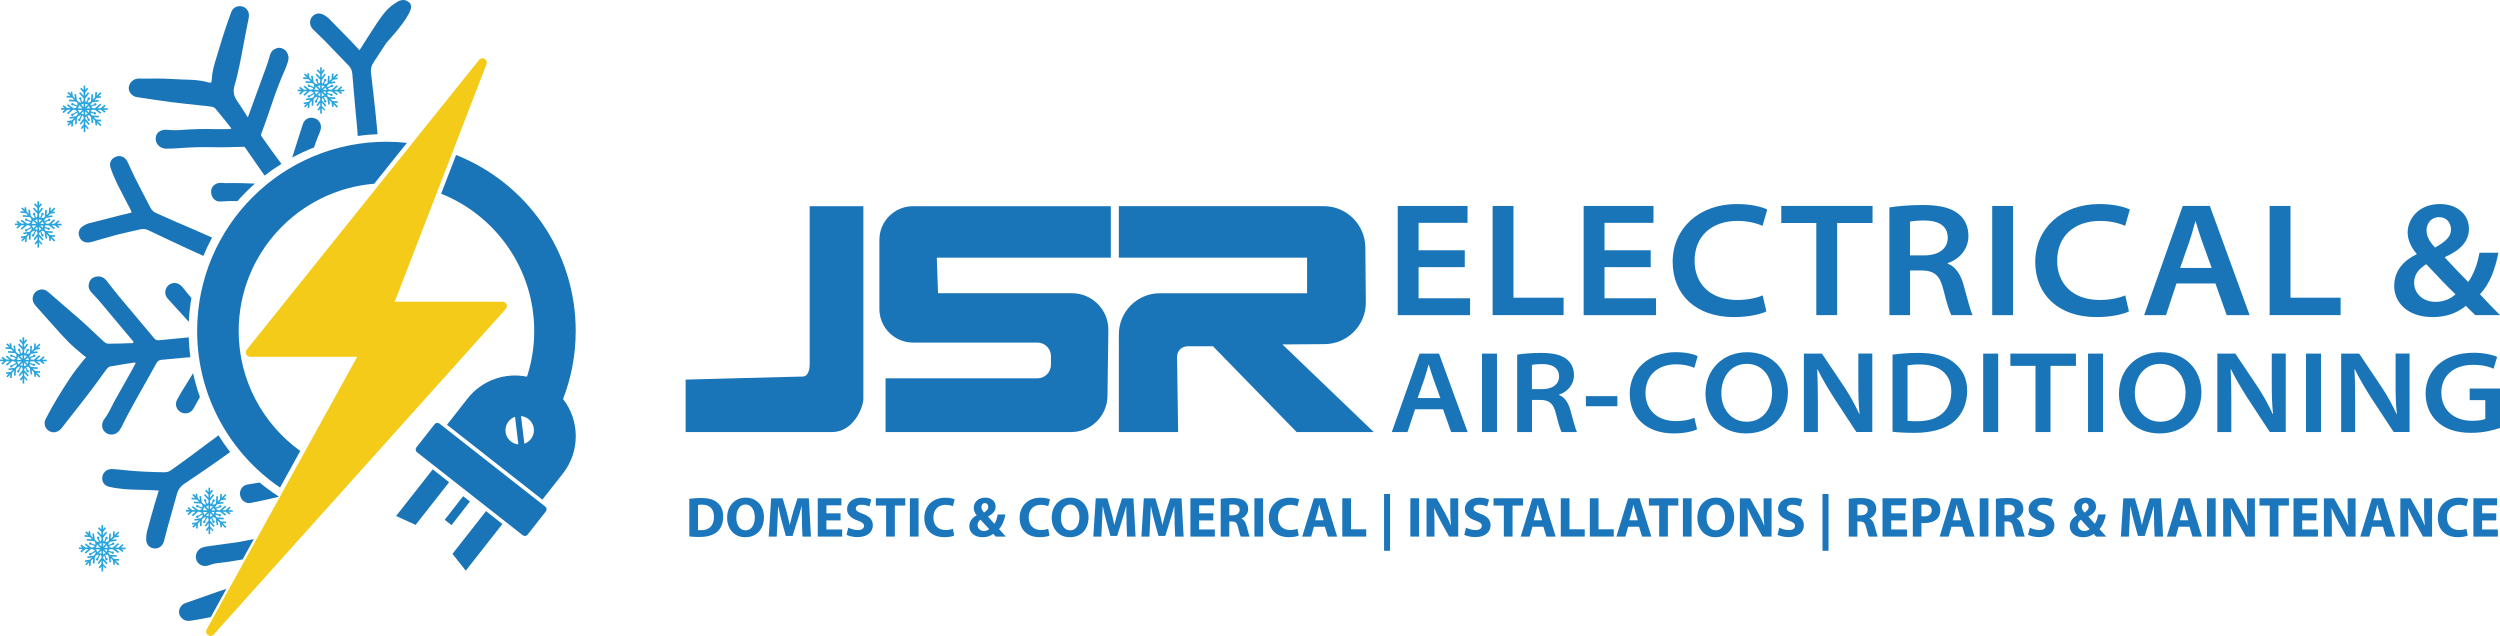 <svg xmlns="http://www.w3.org/2000/svg" id="Layer_2" width="648.89" height="165.06" viewBox="0 0 648.89 165.06"><g id="Overlay"><path d="m72.69,126.54s0,0,0,0l5.24-9.49c-9.67-6.97-15.98-18.33-15.98-31.14,0-20.08,15.51-36.61,35.17-38.22,0,0,0,0,0,0l8.5-10.61h0c-1.75-.19-3.53-.29-5.33-.29-27.13,0-49.12,21.99-49.12,49.12,0,16.88,8.52,31.78,21.5,40.63Z" fill="#1975b8" stroke-width="0"></path><path d="m106.25.67c-1.49-1.32-2.85-.45-4.21.52-1.01.72-1.73,1.52-1.73,1.52-.9,1.01-1.7,2.12-2.45,3.25-1.53,2.28-2.97,4.61-4.55,7.08-.79-.85-1.5-1.64-2.24-2.4-1.89-1.95-3.78-3.89-5.69-5.81-.38-.38-.84-.7-1.31-.96-1.15-.65-2.39-.41-3.12.54-.71.93-.62,2.29.27,3.19,1.04,1.04,2.13,2.03,3.16,3.08,2.06,2.11,4.09,4.24,6.13,6.36.59.62.87,1.32.94,2.18.27,3.39.59,6.79.89,10.19.13,1.5.31,2.98.42,4.49.04.46.06.93.08,1.39,1.7-.24,3.42-.4,5.16-.46-.06-.59-.12-1.18-.17-1.78-.12-1.23-.22-2.47-.36-3.7-.38-3.47-.74-6.93-1.17-10.39-.12-.98.05-1.84.59-2.65,1.14-1.74,2.26-3.48,3.41-5.21,0,0,4.26-4.51,5.87-7.63.58-1.13.79-2.17.07-2.81Zm-58.76,73.99c-.78-.98-1.83-1.43-2.83-1.12-1.78.54-2.35,2.63-1.09,4.02,1.81,2,3.62,3.98,5.44,5.97.09-2.09.32-4.16.67-6.18-.76-.86-1.47-1.78-2.18-2.68Zm1.49,12.89c-.2.02-.39.05-.59.07-1.09.11-2.19.22-3.29.32-1.25.12-2.51.24-3.77.37-.56.05-.94-.07-1.31-.51-3.06-3.66-6.15-7.29-9.2-10.95-1.07-1.28-2.06-2.61-3.09-3.92-.67-.85-1.5-1.31-2.63-1.15-.98.13-1.66.66-1.96,1.59-.31.95-.09,1.81.63,2.56.82.86,1.62,1.75,2.4,2.65,2.3,2.72,4.58,5.46,6.87,8.2.54.64,1.08,1.28,1.62,1.93-.04.12-.07.23-.12.34-2.16.07-4.33.16-6.49.16-.37,0-.81-.28-1.1-.55-1.68-1.54-3.33-3.13-5.02-4.68-1.11-1.03-2.26-2-3.41-2.98-1.96-1.7-3.93-3.39-5.88-5.1-.76-.67-1.57-.99-2.55-.63-.98.35-1.58,1.18-1.62,2.21-.03.74.3,1.34.78,1.88,1.67,1.89,3.34,3.77,5.03,5.64,1.19,1.32,2.37,2.66,3.64,3.92,1.07,1.06,2.25,2.01,3.38,3,.32.28.67.51,1.07.81-.36.39-.67.68-.92,1.02-.95,1.22-1.94,2.42-2.81,3.69-1.29,1.89-2.52,3.81-3.7,5.78-1.07,1.79-2.11,3.62-3.06,5.47-.65,1.23-.2,2.59.94,3.22,1.14.63,2.4.24,3.25-.88,1.54-2.03,3.15-4.02,4.72-6.03,1.02-1.32,2.05-2.63,3.05-3.96,1.29-1.75,2.55-3.52,3.85-5.25.22-.29.57-.6.9-.67,2.09-.38,4.19-.7,6.29-1.03.06,0,.13.04.35.1-.31.59-.59,1.16-.9,1.71-1.57,2.81-3.16,5.6-4.73,8.42-.43.78-.77,1.61-1.2,2.38-.39.71-.82,1.4-1.3,2.04-.79,1.05-.8,2.4.05,3.3.88.92,2.36,1.03,3.37.17.4-.34.74-.81.97-1.28,2.77-5.69,6.08-11.08,9.09-16.63.34-.62.74-.87,1.43-.92,1.07-.09,2.14-.2,3.21-.3,1.05-.1,2.11-.21,3.16-.29.34-.02.68-.05,1.03-.07-.23-1.7-.38-3.42-.43-5.16Zm1.15,9.29c-.95,1.53-1.9,3.06-2.85,4.6-.45.72-.85,1.48-1.27,2.22-.6,1.06-.38,2.29.52,3.05.93.78,2.29.79,3.19-.04.31-.28.54-.66.74-1.03.49-.85.95-1.73,1.43-2.59-.72-2.01-1.31-4.08-1.77-6.21Zm-3.74-38.93c-1.99-.87-3.95-1.79-5.94-2.65-.65-.28-1.07-.74-1.39-1.34-1.31-2.51-2.63-5.01-3.9-7.53-.73-1.45-1.37-2.95-2.07-4.41-.59-1.23-1.83-1.76-2.97-1.32-1.24.47-1.86,1.58-1.42,2.89.48,1.43,1.07,2.82,1.73,4.17,1.16,2.36,2.41,4.68,3.62,7.01.05.1.04.22.09.45-.9.22-1.79.42-2.67.64-2.81.71-5.62,1.41-8.42,2.15-.59.16-1.15.47-1.65.81-.9.62-1.19,1.71-.81,2.67.4,1.02,1.26,1.57,2.38,1.48.31-.02.61-.07.9-.15,2.28-.64,4.53-1.34,6.81-1.93,1.95-.5,3.92-.88,5.88-1.34.68-.16,1.29-.06,1.91.23,3.29,1.56,6.58,3.14,9.88,4.66,1.48.68,2.95,1.36,4.44,2.03.67-1.64,1.42-3.23,2.26-4.77-2.87-1.29-5.78-2.51-8.66-3.77Zm10.32,55.09c-2.44,1.77-4.84,3.6-7.26,5.39-1.68,1.25-3.39,2.46-5.09,3.67-.54.39-1.12.54-1.84.52-3.44-.07-6.88-.18-10.3-.57-.99-.12-2-.19-3-.26-1.28-.09-2.34.65-2.62,1.82-.29,1.19.29,2.38,1.57,2.73,1.29.35,2.65.49,4,.64,1.11.12,2.23.12,3.35.16,1.35.04,2.7.08,4.06.13.49.02.99.06,1.64.1-.35,1.15-.71,2.2-1.01,3.28-.7,2.42-1.39,4.83-2.03,7.26-.16.6-.2,1.22-.24,1.84-.08,1.39.68,2.42,1.92,2.62,1.22.21,2.34-.55,2.7-1.85.32-1.15.58-2.32.9-3.48.82-2.95,1.67-5.88,2.48-8.84.3-1.09.88-1.9,1.84-2.55,3.06-2.04,6.1-4.13,9.11-6.24.96-.67,1.91-1.35,2.85-2.04-1.09-1.39-2.1-2.84-3.03-4.35Zm5.88-65.47c-1.35-.04-2.7,0-4.06,0-.38,0-.76-.04-1.15-.06-1.36-.09-2.51.85-2.58,2.11-.08,1.6.97,2.85,2.47,2.72,1.46-.12,2.92-.13,4.38-.11,1.41-1.61,2.92-3.12,4.52-4.54-1.21-.04-2.39-.09-3.58-.12Zm9.49,81.17c-1.63-1.06-3.2-2.22-4.69-3.46-1.02.18-2.04.34-3.06.5-.99.16-1.62.73-1.93,1.64-.31.89.05,2.07.76,2.64.53.44,1.17.66,1.84.53,1.67-.31,3.33-.68,4.98-1.05.63-.15,1.27-.29,1.9-.45.18-.04.35-.09.53-.13-.12-.07-.23-.15-.34-.23Zm2.37-115.17c-.54-.8-1.57-1.28-2.42-1.07-1.01.26-1.68.86-1.97,1.92-.29,1.07-.65,2.14-1.03,3.19-1.22,3.39-2.47,6.77-3.7,10.15-.3.83-.6,1.66-1,2.76-1.04-1.62-1.9-3.05-2.84-4.39-.9-1.28-1.02-2.55-.57-4.03.55-1.81.92-3.67,1.33-5.53.29-1.32.51-2.66.77-3.99.51-2.62.99-5.24,1.53-7.85.27-1.32-.27-2.49-1.45-2.94-1.22-.45-2.58.07-3.08,1.37-.83,2.2-1.56,4.46-2.29,6.7-.52,1.62-.96,3.27-1.48,4.89-.6,1.89-1.19,3.77-1.26,5.77,0,.31-.1.6-.18.97-.27-.02-.54,0-.78-.07-2.14-.65-4.35-.68-6.55-.74-1.71-.05-3.4-.2-5.1-.24-1.43-.04-2.86,0-4.28,0-.7,0-1.39,0-2.09-.01-1.34-.01-2.47,1.03-2.59,2.35-.11,1.15.93,2.31,2.15,2.48,2.98.42,5.96.91,8.95,1.3,2.61.34,5.23.58,7.84.87.85.09,1.7.15,2.54.31.35.05.78.22,1,.48,1.32,1.57,2.59,3.18,3.87,4.78.09.11.13.26.26.52-1.41.02-2.71.09-4.01.04-3.21-.12-6.42.02-9.62.25-.96.07-1.93.04-2.88-.07-1.65-.21-2.95.6-3.1,2.03-.16,1.53,1.05,2.84,2.67,2.86,1.01,0,2.01-.04,3.01-.11,3.24-.26,6.48-.35,9.73-.27,2.36.06,4.72-.05,7.07-.1.15,0,.31,0,.59.01,1.7,2.44,3.41,4.9,5.19,7.46,1.4-1.09,2.86-2.11,4.38-3.05-1.89-2.45-3.59-4.94-5.34-7.38.04-.17.04-.29.08-.4,2.1-5.46,3.66-11.11,6.08-16.45.34-.74.59-1.52.85-2.29.3-.85.21-1.68-.29-2.45Zm6.77,17.06c-1.2-.21-2.25.46-2.65,1.72-.92,2.86-1.83,5.72-2.73,8.58,1.83-.98,3.73-1.86,5.69-2.63.13-.41.27-.81.4-1.22.32-.99.78-1.94,1.15-2.91.67-1.68-.16-3.25-1.86-3.53Zm-18.93,110.04c-.8.15-1.61.24-2.42.35-2.03.28-4.06.54-6.1.84-.49.07-.99.18-1.45.38-1.21.53-1.81,2.03-1.32,3.23.48,1.23,1.86,1.78,3.2,1.31.62-.21,1.25-.46,1.89-.52,2.3-.25,4.6-.59,6.88-1.01l.69-1.25,2.23-4.03c-1.2.24-2.4.47-3.59.7Zm-5.48,12.85c-2.92,1.03-5.83,2.06-8.75,3.08-.96.34-1.68,1.43-1.59,2.47.09,1.03,1.06,2.02,2.17,2.12.45.04.93-.04,1.38-.12,1.57-.27,3.13-.52,4.69-.85l4.06-7.35c-.65.21-1.31.43-1.95.65Z" fill="#1975b8" stroke-width="0"></path><path d="m54.62,165.06c-.23,0-.46-.07-.65-.21-.47-.33-.61-.96-.33-1.47l10.56-19.13,2.78-5.02.15-.28,2.78-5.04,2.21-4,20.6-37.3h-27.8c-.43,0-.83-.25-1.02-.64-.19-.39-.13-.86.14-1.2L124.34,15.54c.22-.28.55-.42.88-.42.19,0,.39.05.56.15.48.28.69.87.49,1.39l-23.81,61.65h27.98c.45,0,.85.26,1.03.67.18.41.11.88-.19,1.21l-50.08,55.82-2.13,2.37-10.23,11.4-13.37,14.91c-.22.25-.53.37-.84.37Z" fill="#f4cb18" stroke-width="0"></path><path d="m146.15,103.55c2.12-5.47,3.28-11.42,3.28-17.64,0-20.75-12.86-38.49-31.05-45.68l-3.88,10.05c14.15,5.65,24.16,19.5,24.16,35.64,0,4.14-.66,8.12-1.88,11.85-5.61-1.13-11.64.87-15.4,5.65l-5.36,6.83,24.75,19.44,5.36-6.83c4.51-5.76,4.33-13.77.01-19.3Zm-14.93,8.57c-.21-1.76.85-3.39,2.46-3.94l.86,7.17c-1.69-.15-3.11-1.48-3.32-3.23Zm4.88,3.05l-.87-7.18c1.7.16,3.12,1.48,3.33,3.24.21,1.76-.85,3.38-2.46,3.94Z" fill="#1975b8" stroke-width="0"></path><path d="m141.52,131.49l-27.45-21.54c-.39-.31-.96-.24-1.26.15l-4.73,6.02c-.31.39-.24.96.15,1.26l27.45,21.54c.38.31.95.24,1.26-.15l4.74-6.03c.31-.39.23-.95-.15-1.26Zm-29.2-9.67l-9.51,12.11,5.06,2.31,8.7-11.08-4.25-3.34Zm13.82,10.86l-8.7,11.08,3.45,4.36,9.51-12.11-4.25-3.34Z" fill="#1975b8" fill-rule="evenodd" stroke-width="0"></path><rect x="117.6" y="128.66" width="2.24" height="7.77" transform="translate(130.96 310.06) rotate(-142.1)" fill="#1975b8" stroke-width="0"></rect><path d="m84.11,28.79l.32-.28-.9-1.01v-.81l.87.96.32-.28-1.18-1.32v-.32c.05-.07.14-.21.27-.33l.32.75s-.04.1-.04.15c0,.17.14.32.32.32s.32-.14.32-.32-.14-.32-.32-.32h0l-.34-.77c.18-.09.38-.12.6-.02l.3.3.23,1.67.42-.06-.15-1.12.57.57.17,1.21.42-.06-.09-.66.9.9.3-.3-.98-.98.88.05.03-.43-1.36-.07-.58-.58,1.3.08.03-.43-1.78-.1-.29-.28s0-.01,0-.02c-.02-.1-.05-.27-.06-.45l.77.26c.03.14.16.25.31.25.18,0,.32-.14.32-.32s-.14-.32-.32-.32c-.08,0-.15.03-.21.08l-.85-.29c.07-.34.3-.36.42-.36h.69l1.35,1.01.26-.34-.9-.67h.81l.98.73.26-.34-.53-.39h1.09v-.43h-1.22l.67-.59-.29-.32-1.02.91h-.82l.99-.87-.29-.32-1.34,1.19h-.62c-.1-.08-.24-.22-.35-.38l.86-.35s.1.05.17.05c.18,0,.32-.14.32-.32s-.14-.32-.32-.32-.32.14-.32.31l-.86.35c-.02-.06-.04-.14-.04-.2,0-.13.05-.25.16-.36l.15-.14.17-.17,1.64-.23-.06-.42-1.08.15.57-.57,1.18-.16-.06-.42-.62.09.8-.8-.3-.3-.93.92.05-.92-.43-.03-.08,1.4-.58.57.07-1.34-.43-.03-.1,1.82-.24.24c-.15.04-.42.1-.67.08l.32-.7h0c.18,0,.32-.14.32-.32s-.14-.32-.32-.32-.32.15-.32.32c0,.05.01.1.04.15l-.37.79s-.02-.01-.03-.02c-.12-.07-.2-.16-.23-.3v-.64l1.05-1.38-.34-.26-.71.93v-.8l.77-1.01-.34-.26-.43.56v-1.09h-.43v1.15l-.57-.63-.32.28.89.98v.81l-.85-.94-.32.28,1.17,1.29v.68c-.06.08-.19.24-.36.35l-.26-.74c.05-.06.08-.13.08-.21,0-.17-.14-.32-.32-.32s-.32.15-.32.32c0,.16.11.28.26.31l.27.77c-.2.04-.4,0-.61-.15l-.46-.46-.22-1.62-.42.06.15,1.06-.57-.57-.16-1.16-.42.06.08.6-.62-.61-.3.3.76.75-.94-.05-.02.43,1.42.08.58.57-1.36-.08-.02.43,1.83.1.38.38c0,.05,0,.13,0,.22,0,.13,0,.27-.05.41l-.97-.39c-.02-.15-.15-.27-.31-.27-.18,0-.32.14-.32.32s.14.32.32.32c.07,0,.14-.03.2-.07l.97.39c-.09.16-.24.3-.47.37h-.47l-1.38-1.03-.26.33.93.7h-.81l-1.01-.76-.26.34.56.41h-.93v.43h1l-.64.57.29.32,1-.88h.82l-.96.85.29.32,1.31-1.17h.3l.1.02s.42.1.65.4l-1.08.63s-.1-.05-.16-.05c-.18,0-.32.14-.32.32s.14.32.32.32.32-.14.32-.32h0l1.05-.62c.01.06.03.13.03.2,0,.11-.02.24-.06.38l-.4.4-1.7.23.06.42,1.14-.16-.57.58-1.24.17.05.42.68-.1-.65.65.3.3.72-.72-.05.87.43.03.07-1.34.58-.58-.07,1.28.43.03.1-1.76.44-.44c.13-.05.37-.14.61-.15l-.46.9c-.17.01-.31.15-.31.32s.14.32.32.32.32-.14.32-.32c0-.06-.02-.12-.05-.17l.51-.99s.02,0,.03,0c.15.08.25.23.3.46v.33l-1.03,1.36.34.25.69-.9v.8l-.75.99.34.25.41-.54v1.33h.43v-1.43l.59.65Zm-.59-3.7v-1.02l.67.66c-.25.05-.48.19-.67.36Zm.97-.72s0,.05,0,.07l-.67-.67h.8c-.08.15-.13.36-.13.59Zm.34-1.02h-1.01l.66-.65c.06.25.2.48.35.65Zm-1.28-1.19c.22.12.48.15.72.14l-.75.75v-.91s.02.01.03.02Zm-1.02.19c.22-.05.42-.16.57-.28v.98l-.68-.68s.08-.01.12-.02Zm-.6.13l.87.86h-1.19c.18-.22.29-.52.32-.86Zm-.33,1.29h1.2l-.8.8c-.03-.34-.19-.61-.4-.8Zm1.38,1.09c-.18-.09-.39-.11-.58-.1l.7-.7v.86s-.07-.05-.12-.07Z" fill="#29a5de" stroke-width="0"></path><path d="m22.71,33.58l.32-.28-.9-1.01v-.81l.87.96.32-.28-1.18-1.32v-.32c.05-.07.14-.21.27-.33l.32.75s-.04.1-.04.15c0,.17.14.32.32.32s.32-.14.32-.32-.14-.32-.32-.32h0l-.34-.77c.18-.09.38-.12.6-.02l.3.3.23,1.67.42-.06-.15-1.12.57.57.17,1.21.42-.06-.09-.66.9.9.3-.3-.98-.98.88.05.03-.43-1.36-.07-.58-.58,1.3.08.03-.43-1.78-.1-.29-.28s0-.01,0-.02c-.02-.1-.05-.27-.06-.45l.77.26c.03.14.16.25.31.25.18,0,.32-.14.32-.32s-.14-.32-.32-.32c-.08,0-.15.03-.21.08l-.85-.29c.07-.34.3-.36.42-.36h.69l1.35,1.01.26-.34-.9-.67h.81l.98.73.26-.34-.53-.39h1.09v-.43h-1.22l.67-.59-.29-.32-1.02.91h-.82l.99-.87-.29-.32-1.34,1.19h-.62c-.1-.08-.24-.22-.35-.38l.86-.35s.1.05.17.05c.18,0,.32-.14.32-.32s-.14-.32-.32-.32-.32.14-.32.31l-.86.35c-.02-.06-.04-.14-.04-.2,0-.13.05-.25.16-.36l.15-.14.17-.17,1.64-.23-.06-.42-1.08.15.57-.57,1.18-.16-.06-.42-.62.09.8-.8-.3-.3-.93.92.05-.92-.43-.03-.08,1.4-.58.57.07-1.34-.43-.03-.1,1.82-.24.24c-.15.04-.42.1-.67.08l.32-.7h0c.18,0,.32-.14.32-.32s-.14-.32-.32-.32-.32.15-.32.32c0,.05.01.1.04.15l-.37.79s-.02-.01-.03-.02c-.12-.07-.2-.16-.23-.3v-.64l1.05-1.38-.34-.26-.71.93v-.8l.77-1.01-.34-.26-.43.56v-1.09h-.43v1.15l-.57-.63-.32.28.89.98v.81l-.85-.94-.32.28,1.17,1.29v.68c-.06.08-.19.24-.36.35l-.26-.74c.05-.06.08-.13.08-.21,0-.17-.14-.32-.32-.32s-.32.15-.32.32c0,.16.11.28.26.31l.27.77c-.2.04-.4,0-.61-.15l-.46-.46-.22-1.62-.42.06.15,1.06-.57-.57-.16-1.16-.42.06.08.6-.62-.61-.3.3.76.75-.94-.05-.02.43,1.42.08.58.57-1.36-.08-.02.43,1.83.1.38.38c0,.05,0,.13,0,.22,0,.13,0,.27-.05.41l-.97-.39c-.02-.15-.15-.27-.31-.27-.18,0-.32.14-.32.32s.14.32.32.32c.07,0,.14-.03.2-.07l.97.39c-.09.16-.24.3-.47.37h-.47l-1.38-1.03-.26.33.93.7h-.81l-1.01-.76-.26.34.56.41h-.93v.43h1l-.64.57.29.32,1-.88h.82l-.96.85.29.32,1.31-1.17h.3l.1.02s.42.1.65.4l-1.08.63s-.1-.05-.16-.05c-.18,0-.32.14-.32.32s.14.32.32.32.32-.14.32-.32h0l1.05-.62c.01.06.03.13.03.2,0,.11-.02.24-.06.38l-.4.4-1.7.23.06.42,1.14-.16-.57.58-1.24.17.05.42.68-.1-.65.65.3.3.72-.72-.05.87.43.03.07-1.34.58-.58-.07,1.28.43.03.1-1.76.44-.44c.13-.05.37-.14.61-.15l-.46.9c-.17.01-.31.15-.31.32s.14.32.32.32.32-.14.32-.32c0-.06-.02-.12-.05-.17l.51-.99s.02,0,.03,0c.15.08.25.23.3.46v.33l-1.03,1.36.34.25.69-.9v.8l-.75.99.34.25.41-.54v1.33h.43v-1.43l.59.65Zm-.59-3.7v-1.02l.67.66c-.25.05-.48.19-.67.36Zm.97-.72s0,.05,0,.07l-.67-.67h.8c-.08.15-.13.36-.13.59Zm.34-1.02h-1.01l.66-.65c.06.25.2.48.35.65Zm-1.28-1.19c.22.12.48.15.72.14l-.75.75v-.91s.02.01.03.02Zm-1.02.19c.22-.05.42-.16.57-.28v.98l-.68-.68s.08-.01.12-.02Zm-.6.13l.87.86h-1.19c.18-.22.29-.52.32-.86Zm-.33,1.29h1.2l-.8.8c-.03-.34-.19-.61-.4-.8Zm1.38,1.09c-.18-.09-.39-.11-.58-.1l.7-.7v.86s-.07-.05-.12-.07Z" fill="#29a5de" stroke-width="0"></path><path d="m10.72,63.56l.32-.28-.9-1.01v-.81l.87.96.32-.28-1.18-1.32v-.32c.05-.07.14-.21.27-.33l.32.75s-.04.1-.04.15c0,.17.14.32.32.32s.32-.14.32-.32-.14-.32-.32-.32h0l-.34-.77c.18-.09.38-.12.6-.02l.3.3.23,1.67.42-.06-.15-1.12.57.57.17,1.21.42-.06-.09-.66.9.9.3-.3-.98-.98.88.05.03-.43-1.36-.07-.58-.58,1.3.08.03-.43-1.78-.1-.29-.28s0-.01,0-.02c-.02-.1-.05-.27-.06-.45l.77.26c.03.14.16.25.31.25.18,0,.32-.14.32-.32s-.14-.32-.32-.32c-.08,0-.15.03-.21.08l-.85-.29c.07-.34.3-.36.42-.36h.69l1.35,1.01.26-.34-.9-.67h.81l.98.73.26-.34-.53-.39h1.09v-.43h-1.22l.67-.59-.29-.32-1.02.91h-.82l.99-.87-.29-.32-1.34,1.19h-.62c-.1-.08-.24-.22-.35-.38l.86-.35s.1.05.17.05c.18,0,.32-.14.32-.32s-.14-.32-.32-.32-.32.14-.32.31l-.86.35c-.02-.06-.04-.14-.04-.2,0-.13.05-.25.16-.36l.15-.14.17-.17,1.64-.23-.06-.42-1.08.15.57-.57,1.18-.16-.06-.42-.62.09.8-.8-.3-.3-.93.92.05-.92-.43-.03-.08,1.4-.58.57.07-1.34-.43-.03-.1,1.82-.24.24c-.15.04-.42.1-.67.08l.32-.7h0c.18,0,.32-.14.32-.32s-.14-.32-.32-.32-.32.15-.32.32c0,.05.01.1.04.15l-.37.79s-.02-.01-.03-.02c-.12-.07-.2-.16-.23-.3v-.64l1.05-1.38-.34-.26-.71.93v-.8l.77-1.01-.34-.26-.43.56v-1.09h-.43v1.15l-.57-.63-.32.28.89.98v.81l-.85-.94-.32.28,1.17,1.29v.68c-.06.08-.19.24-.36.35l-.26-.74c.05-.06.08-.13.08-.21,0-.17-.14-.32-.32-.32s-.32.15-.32.32c0,.16.11.28.26.31l.27.77c-.2.04-.4,0-.61-.15l-.46-.46-.22-1.62-.42.06.15,1.06-.57-.57-.16-1.16-.42.06.08.6-.62-.61-.3.3.76.75-.94-.05-.02.43,1.42.08.58.57-1.36-.08-.02.43,1.83.1.38.38c0,.05,0,.13,0,.22,0,.13,0,.27-.05.41l-.97-.39c-.02-.15-.15-.27-.31-.27-.18,0-.32.14-.32.32s.14.32.32.32c.07,0,.14-.03.2-.07l.97.39c-.09.16-.24.3-.47.37h-.47l-1.38-1.03-.26.33.93.7h-.81l-1.01-.76-.26.34.56.41h-.93v.43h1l-.64.57.29.32,1-.88h.82l-.96.85.29.32,1.31-1.17h.3l.1.02s.42.1.65.4l-1.08.63s-.1-.05-.16-.05c-.18,0-.32.14-.32.32s.14.32.32.32.32-.14.32-.32h0l1.05-.62c.01.06.03.13.03.2,0,.11-.02.24-.06.38l-.4.4-1.7.23.06.42,1.14-.16-.57.58-1.24.17.05.42.68-.1-.65.65.3.3.72-.72-.05.87.43.03.07-1.34.58-.58-.07,1.28.43.03.1-1.76.44-.44c.13-.05.37-.14.61-.15l-.46.9c-.17.01-.31.15-.31.32s.14.32.32.32.32-.14.32-.32c0-.06-.02-.12-.05-.17l.51-.99s.02,0,.03,0c.15.08.25.23.3.46v.33l-1.03,1.36.34.25.69-.9v.8l-.75.99.34.25.41-.54v1.33h.43v-1.43l.59.65Zm-.59-3.7v-1.02l.67.66c-.25.05-.48.19-.67.36Zm.97-.72s0,.05,0,.07l-.67-.67h.8c-.08.15-.13.36-.13.59Zm.34-1.02h-1.01l.66-.65c.06.25.2.48.35.65Zm-1.28-1.19c.22.12.48.15.72.14l-.75.75v-.91s.02.01.03.02Zm-1.02.19c.22-.05.42-.16.57-.28v.98l-.68-.68s.08-.01.12-.02Zm-.6.13l.87.86h-1.19c.18-.22.29-.52.32-.86Zm-.33,1.29h1.2l-.8.8c-.03-.34-.19-.61-.4-.8Zm1.38,1.09c-.18-.09-.39-.11-.58-.1l.7-.7v.86s-.07-.05-.12-.07Z" fill="#29a5de" stroke-width="0"></path><path d="m55.13,137.91l.32-.28-.9-1.01v-.81l.87.96.32-.28-1.18-1.32v-.32c.05-.07.14-.21.27-.33l.32.75s-.04.1-.04.15c0,.17.14.32.32.32s.32-.14.32-.32-.14-.32-.32-.32h0l-.34-.77c.18-.09.38-.12.6-.02l.3.3.23,1.67.42-.06-.15-1.12.57.57.17,1.21.42-.06-.09-.66.9.9.3-.3-.98-.98.88.05.03-.43-1.36-.07-.58-.58,1.3.08.03-.43-1.78-.1-.29-.28s0-.01,0-.02c-.02-.1-.05-.27-.06-.45l.77.26c.03.14.16.25.31.25.18,0,.32-.14.32-.32s-.14-.32-.32-.32c-.08,0-.15.03-.21.08l-.85-.29c.07-.34.3-.36.42-.36h.69l1.35,1.01.26-.34-.9-.67h.81l.98.73.26-.34-.53-.39h1.09v-.43h-1.22l.67-.59-.29-.32-1.02.91h-.82l.99-.87-.29-.32-1.34,1.19h-.62c-.1-.08-.24-.22-.35-.38l.86-.35s.1.05.17.05c.18,0,.32-.14.32-.32s-.14-.32-.32-.32-.32.14-.32.31l-.86.35c-.02-.06-.04-.14-.04-.2,0-.13.05-.25.16-.36l.15-.14.17-.17,1.64-.23-.06-.42-1.08.15.57-.57,1.18-.16-.06-.42-.62.09.8-.8-.3-.3-.93.92.05-.92-.43-.03-.08,1.4-.58.57.07-1.34-.43-.03-.1,1.82-.24.24c-.15.04-.42.1-.67.08l.32-.7h0c.18,0,.32-.14.32-.32s-.14-.32-.32-.32-.32.15-.32.32c0,.05.01.1.04.15l-.37.79s-.02-.01-.03-.02c-.12-.07-.2-.16-.23-.3v-.64l1.05-1.38-.34-.26-.71.93v-.8l.77-1.01-.34-.26-.43.56v-1.09h-.43v1.15l-.57-.63-.32.28.89.98v.81l-.85-.94-.32.28,1.17,1.29v.68c-.06.08-.19.24-.36.35l-.26-.74c.05-.06.08-.13.08-.21,0-.17-.14-.32-.32-.32s-.32.15-.32.32c0,.16.11.28.26.31l.27.77c-.2.04-.4,0-.61-.15l-.46-.46-.22-1.62-.42.06.15,1.06-.57-.57-.16-1.16-.42.06.08.6-.62-.61-.3.3.76.75-.94-.05-.02.43,1.42.08.58.57-1.36-.08-.02.43,1.83.1.38.38c0,.05,0,.13,0,.22,0,.13,0,.27-.05.41l-.97-.39c-.02-.15-.15-.27-.31-.27-.18,0-.32.14-.32.32s.14.32.32.32c.07,0,.14-.03.2-.07l.97.39c-.09.16-.24.3-.47.37h-.47l-1.38-1.03-.26.33.93.7h-.81l-1.01-.76-.26.34.56.41h-.93v.43h1l-.64.57.29.32,1-.88h.82l-.96.85.29.32,1.31-1.17h.3l.1.02s.42.1.65.4l-1.08.63s-.1-.05-.16-.05c-.18,0-.32.14-.32.32s.14.32.32.32.32-.14.32-.32h0l1.05-.62c.01.06.03.13.03.2,0,.11-.02.24-.06.38l-.4.4-1.7.23.06.42,1.14-.16-.57.58-1.24.17.05.42.68-.1-.65.65.3.3.72-.72-.05.87.43.03.07-1.34.58-.58-.07,1.28.43.03.1-1.76.44-.44c.13-.05.37-.14.61-.15l-.46.9c-.17.01-.31.15-.31.32s.14.32.32.32.32-.14.32-.32c0-.06-.02-.12-.05-.17l.51-.99s.02,0,.03,0c.15.08.25.23.3.46v.33l-1.03,1.36.34.25.69-.9v.8l-.75.99.34.25.41-.54v1.33h.43v-1.43l.59.65Zm-.59-3.7v-1.02l.67.66c-.25.05-.48.19-.67.36Zm.97-.72s0,.05,0,.07l-.67-.67h.8c-.08.15-.13.36-.13.59Zm.34-1.02h-1.01l.66-.65c.06.25.2.48.35.65Zm-1.28-1.19c.22.12.48.15.72.14l-.75.75v-.91s.02.01.03.02Zm-1.02.19c.22-.05.42-.16.57-.28v.98l-.68-.68s.08-.01.12-.02Zm-.6.13l.87.86h-1.19c.18-.22.29-.52.32-.86Zm-.33,1.29h1.2l-.8.8c-.03-.34-.19-.61-.4-.8Zm1.38,1.09c-.18-.09-.39-.11-.58-.1l.7-.7v.86s-.07-.05-.12-.07Z" fill="#29a5de" stroke-width="0"></path><path d="m27.34,147.62l.32-.28-.9-1.01v-.81l.87.96.32-.28-1.18-1.32v-.32c.05-.07.14-.21.27-.33l.32.75s-.04.1-.04.15c0,.17.14.32.32.32s.32-.14.32-.32-.14-.32-.32-.32h0l-.34-.77c.18-.09.38-.12.6-.02l.3.3.23,1.67.42-.06-.15-1.12.57.57.17,1.21.42-.06-.09-.66.9.9.3-.3-.98-.98.88.05.03-.43-1.36-.07-.58-.58,1.3.08.03-.43-1.78-.1-.29-.28s0-.01,0-.02c-.02-.1-.05-.27-.06-.45l.77.26c.03.14.16.25.31.25.18,0,.32-.14.32-.32s-.14-.32-.32-.32c-.08,0-.15.03-.21.08l-.85-.29c.07-.34.3-.36.42-.36h.69l1.35,1.01.26-.34-.9-.67h.81l.98.73.26-.34-.53-.39h1.09v-.43h-1.22l.67-.59-.29-.32-1.02.91h-.82l.99-.87-.29-.32-1.34,1.19h-.62c-.1-.08-.24-.22-.35-.38l.86-.35s.1.05.17.05c.18,0,.32-.14.32-.32s-.14-.32-.32-.32-.32.14-.32.31l-.86.35c-.02-.06-.04-.14-.04-.2,0-.13.05-.25.16-.36l.15-.14.17-.17,1.64-.23-.06-.42-1.08.15.57-.57,1.18-.16-.06-.42-.62.09.8-.8-.3-.3-.93.92.05-.92-.43-.03-.08,1.4-.58.57.07-1.34-.43-.03-.1,1.82-.24.24c-.15.04-.42.1-.67.08l.32-.7h0c.18,0,.32-.14.32-.32s-.14-.32-.32-.32-.32.15-.32.32c0,.05.01.1.04.15l-.37.79s-.02-.01-.03-.02c-.12-.07-.2-.16-.23-.3v-.64l1.05-1.38-.34-.26-.71.93v-.8l.77-1.01-.34-.26-.43.56v-1.09h-.43v1.15l-.57-.63-.32.28.89.98v.81l-.85-.94-.32.28,1.17,1.29v.68c-.06.08-.19.24-.36.35l-.26-.74c.05-.06.08-.13.08-.21,0-.17-.14-.32-.32-.32s-.32.15-.32.32c0,.16.11.28.26.31l.27.77c-.2.04-.4,0-.61-.15l-.46-.46-.22-1.62-.42.06.15,1.06-.57-.57-.16-1.16-.42.06.08.6-.62-.61-.3.3.76.75-.94-.05-.02.43,1.42.08.58.57-1.36-.08-.02.43,1.83.1.38.38c0,.05,0,.13,0,.22,0,.13,0,.27-.05.41l-.97-.39c-.02-.15-.15-.27-.31-.27-.18,0-.32.14-.32.32s.14.32.32.32c.07,0,.14-.03.2-.07l.97.39c-.09.16-.24.3-.47.37h-.47l-1.38-1.03-.26.33.93.7h-.81l-1.01-.76-.26.34.56.41h-.93v.43h1l-.64.57.29.32,1-.88h.82l-.96.85.29.32,1.31-1.17h.3l.1.02s.42.1.65.4l-1.08.63s-.1-.05-.16-.05c-.18,0-.32.14-.32.32s.14.32.32.32.32-.14.32-.32h0l1.05-.62c.01.06.03.13.03.2,0,.11-.02.24-.06.38l-.4.4-1.7.23.06.42,1.14-.16-.57.58-1.24.17.05.42.68-.1-.65.65.3.3.72-.72-.05.87.43.03.07-1.34.58-.58-.07,1.28.43.03.1-1.76.44-.44c.13-.05.37-.14.61-.15l-.46.9c-.17.01-.31.15-.31.32s.14.32.32.32.32-.14.32-.32c0-.06-.02-.12-.05-.17l.51-.99s.02,0,.03,0c.15.08.25.23.3.46v.33l-1.03,1.36.34.25.69-.9v.8l-.75.99.34.25.41-.54v1.33h.43v-1.43l.59.65Zm-.59-3.7v-1.02l.67.66c-.25.05-.48.19-.67.36Zm.97-.72s0,.05,0,.07l-.67-.67h.8c-.08.15-.13.36-.13.59Zm.34-1.02h-1.01l.66-.65c.06.25.2.48.35.65Zm-1.28-1.19c.22.12.48.15.72.14l-.75.75v-.91s.02.01.03.02Zm-1.02.19c.22-.05.42-.16.57-.28v.98l-.68-.68s.08-.01.12-.02Zm-.6.13l.87.86h-1.19c.18-.22.29-.52.32-.86Zm-.33,1.29h1.2l-.8.8c-.03-.34-.19-.61-.4-.8Zm1.38,1.09c-.18-.09-.39-.11-.58-.1l.7-.7v.86s-.07-.05-.12-.07Z" fill="#29a5de" stroke-width="0"></path><path d="m6.86,98.85l.32-.28-.9-1.01v-.81l.87.96.32-.28-1.18-1.32v-.32c.05-.07.14-.21.27-.33l.32.75s-.04.1-.04.15c0,.17.14.32.32.32s.32-.14.32-.32-.14-.32-.32-.32h0l-.34-.77c.18-.09.38-.12.6-.02l.3.3.23,1.67.42-.06-.15-1.12.57.57.17,1.21.42-.06-.09-.66.9.9.3-.3-.98-.98.88.05.03-.43-1.36-.07-.58-.58,1.3.08.03-.43-1.78-.1-.29-.28s0-.01,0-.02c-.02-.1-.05-.27-.06-.45l.77.26c.03.14.16.25.31.25.18,0,.32-.14.32-.32s-.14-.32-.32-.32c-.08,0-.15.03-.21.08l-.85-.29c.07-.34.3-.36.42-.36h.69l1.35,1.01.26-.34-.9-.67h.81l.98.73.26-.34-.53-.39h1.09v-.43h-1.22l.67-.59-.29-.32-1.02.91h-.82l.99-.87-.29-.32-1.34,1.19h-.62c-.1-.08-.24-.22-.35-.38l.86-.35s.1.05.17.05c.18,0,.32-.14.32-.32s-.14-.32-.32-.32-.32.14-.32.31l-.86.35c-.02-.06-.04-.14-.04-.2,0-.13.05-.25.16-.36l.15-.14.17-.17,1.64-.23-.06-.42-1.08.15.57-.57,1.18-.16-.06-.42-.62.09.8-.8-.3-.3-.93.92.05-.92-.43-.03-.08,1.4-.58.57.07-1.34-.43-.03-.1,1.82-.24.24c-.15.04-.42.1-.67.08l.32-.7h0c.18,0,.32-.14.32-.32s-.14-.32-.32-.32-.32.15-.32.32c0,.05.01.1.04.15l-.37.79s-.02-.01-.03-.02c-.12-.07-.2-.16-.23-.3v-.64l1.05-1.38-.34-.26-.71.93v-.8l.77-1.01-.34-.26-.43.56v-1.09h-.43v1.15l-.57-.63-.32.28.89.98v.81l-.85-.94-.32.28,1.17,1.29v.68c-.06.08-.19.24-.36.35l-.26-.74c.05-.06.08-.13.08-.21,0-.17-.14-.32-.32-.32s-.32.15-.32.32c0,.16.11.28.26.31l.27.77c-.2.04-.4,0-.61-.15l-.46-.46-.22-1.62-.42.06.15,1.06-.57-.57-.16-1.16-.42.06.08.6-.62-.61-.3.3.76.75-.94-.05-.02.43,1.42.08.58.57-1.36-.08-.02.43,1.83.1.38.38c0,.05,0,.13,0,.22,0,.13,0,.27-.05.41l-.97-.39c-.02-.15-.15-.27-.31-.27-.18,0-.32.14-.32.32s.14.32.32.32c.07,0,.14-.03.2-.07l.97.39c-.09.16-.24.3-.47.37h-.47l-1.38-1.03-.26.33.93.7h-.81l-1.01-.76-.26.34.56.41h-.93v.43h1l-.64.57.29.32,1-.88h.82l-.96.85.29.32,1.31-1.17h.3l.1.02s.42.1.65.4l-1.08.63s-.1-.05-.16-.05c-.18,0-.32.14-.32.32s.14.32.32.32.32-.14.32-.32h0l1.05-.62c.01.06.03.13.03.2,0,.11-.02.24-.06.38l-.4.4-1.7.23.06.42,1.14-.16-.57.58-1.24.17.05.42.68-.1-.65.65.3.3.72-.72-.05.87.43.03.07-1.34.58-.58-.07,1.28.43.03.1-1.76.44-.44c.13-.05.37-.14.61-.15l-.46.9c-.17.01-.31.15-.31.32s.14.32.32.32.32-.14.32-.32c0-.06-.02-.12-.05-.17l.51-.99s.02,0,.03,0c.15.08.25.23.3.46v.33l-1.03,1.36.34.25.69-.9v.8l-.75.99.34.25.41-.54v1.33h.43v-1.43l.59.65Zm-.59-3.7v-1.02l.67.66c-.25.05-.48.19-.67.36Zm.97-.72s0,.05,0,.07l-.67-.67h.8c-.08.15-.13.36-.13.59Zm.34-1.02h-1.01l.66-.65c.06.25.2.48.35.65Zm-1.28-1.19c.22.12.48.15.72.14l-.75.75v-.91s.02.01.03.02Zm-1.02.19c.22-.05.42-.16.57-.28v.98l-.68-.68s.08-.01.12-.02Zm-.6.13l.87.86h-1.19c.18-.22.29-.52.32-.86Zm-.33,1.29h1.2l-.8.8c-.03-.34-.19-.61-.4-.8Zm1.38,1.09c-.18-.09-.39-.11-.58-.1l.7-.7v.86s-.07-.05-.12-.07Z" fill="#29a5de" stroke-width="0"></path><path d="m380.19,69.34h-11.99v8.08h13.37v4.38h-18.78v-28.34h18.12v4.38h-12.71v7.12h11.99v4.38Z" fill="#1975b8" stroke-width="0"></path><path d="m387.42,53.46h5.41v23.81h13.01v4.52h-18.42v-28.34Z" fill="#1975b8" stroke-width="0"></path><path d="m428.45,69.34h-11.99v8.08h13.37v4.38h-18.78v-28.34h18.12v4.38h-12.71v7.12h11.99v4.38Z" fill="#1975b8" stroke-width="0"></path><path d="m458.47,80.83c-1.36.68-4.46,1.47-8.42,1.47-9.83,0-15.9-5.77-15.9-14.35s6.76-14.99,16.63-14.99c3.93,0,6.71.8,7.92,1.43l-1.22,4.24c-1.54-.7-3.82-1.29-6.47-1.29-6.67,0-11.17,3.87-11.17,10.37,0,5.78,3.9,10.15,11.07,10.15,2.44,0,5-.48,6.6-1.2l.97,4.18Z" fill="#1975b8" stroke-width="0"></path><path d="m471.43,57.88h-9.09v-4.43h23.69v4.43h-9.19v23.91h-5.41v-23.91Z" fill="#1975b8" stroke-width="0"></path><path d="m490.4,53.84c2.1-.35,5.28-.63,8.67-.63,4.44,0,7.33.74,9.31,2.35,1.55,1.23,2.54,3.22,2.54,5.68,0,3.77-2.78,6.23-5.39,7.05v.13c2.07.8,3.32,2.78,4.07,5.33,1,3.57,1.81,6.9,2.41,8.05h-5.53c-.46-.82-1.17-3.02-2.06-6.62-.9-3.7-2.34-4.89-5.52-4.98h-3.13v11.6h-5.36v-27.96Zm5.36,12.45h3.69c3.78,0,6.1-1.77,6.1-4.57,0-3.18-2.52-4.49-6.01-4.49-2,0-3.2.16-3.79.3v8.76Z" fill="#1975b8" stroke-width="0"></path><path d="m522.5,53.46v28.34h-5.41v-28.34h5.41Z" fill="#1975b8" stroke-width="0"></path><path d="m552.58,80.83c-1.36.68-4.46,1.47-8.42,1.47-9.83,0-15.9-5.77-15.9-14.35s6.76-14.99,16.63-14.99c3.93,0,6.71.8,7.92,1.43l-1.22,4.24c-1.54-.7-3.82-1.29-6.47-1.29-6.67,0-11.17,3.87-11.17,10.37,0,5.78,3.9,10.15,11.07,10.15,2.44,0,5-.48,6.6-1.2l.97,4.18Z" fill="#1975b8" stroke-width="0"></path><path d="m564.91,73.58l-2.71,8.22h-5.68l10.02-28.34h7.04l10.32,28.34h-5.95l-2.92-8.22h-10.12Zm9.14-4.04l-2.58-7.14c-.61-1.72-1.11-3.42-1.58-4.95h-.08c-.44,1.55-.88,3.27-1.44,4.92l-2.5,7.17h8.19Z" fill="#1975b8" stroke-width="0"></path><path d="m589.1,53.46h5.41v23.81h13.01v4.52h-18.42v-28.34Z" fill="#1975b8" stroke-width="0"></path><path d="m642.46,81.79c-.79-.73-1.52-1.5-2.42-2.4-2.32,1.87-5.08,2.91-8.63,2.91-6.72,0-9.98-3.97-9.98-8.02s2.45-6.65,5.81-8.29v-.15c-1.31-1.44-2.32-3.5-2.32-5.47,0-3.49,2.77-7.41,8.41-7.41,4.27,0,7.5,2.54,7.5,6.44,0,3-1.95,5.43-6.21,7.32l-.02.15c2.24,2.4,4.47,4.76,6.04,6.31,1.27-1.77,2.33-4.29,2.93-7.59h4.9c-.9,4.61-2.29,8.1-4.78,10.79,1.85,1.98,3.51,3.73,5.21,5.41h-6.43Zm-5.11-5.4c-1.66-1.54-4.56-4.56-7.59-7.81-1.44.88-3.16,2.32-3.16,4.75,0,2.85,2.25,5.02,5.57,5.02,2.2,0,4.04-.88,5.17-1.96Zm-7.53-16.63c0,1.69.89,3.1,2.22,4.5,2.58-1.5,4.13-2.71,4.13-4.71,0-1.54-1-3.19-3.09-3.19s-3.26,1.68-3.26,3.4Z" fill="#1975b8" stroke-width="0"></path><path d="m367.28,106.23l-1.95,5.91h-4.08l7.2-20.36h5.06l7.42,20.36h-4.28l-2.1-5.91h-7.28Zm6.57-2.91l-1.86-5.13c-.44-1.24-.8-2.46-1.14-3.56h-.06c-.32,1.11-.63,2.35-1.03,3.54l-1.8,5.15h5.88Z" fill="#1975b8" stroke-width="0"></path><path d="m388.55,91.78v20.36h-3.89v-20.36h3.89Z" fill="#1975b8" stroke-width="0"></path><path d="m393.78,92.05c1.51-.26,3.8-.45,6.23-.45,3.19,0,5.26.53,6.69,1.69,1.12.88,1.83,2.31,1.83,4.08,0,2.71-2,4.48-3.87,5.06v.1c1.49.57,2.39,1.99,2.92,3.83.72,2.57,1.3,4.96,1.73,5.78h-3.98c-.33-.59-.84-2.17-1.48-4.76-.65-2.66-1.68-3.52-3.96-3.58h-2.25v8.34h-3.85v-20.09Zm3.85,8.95h2.65c2.72,0,4.38-1.27,4.38-3.28,0-2.28-1.81-3.22-4.32-3.22-1.44,0-2.3.11-2.72.21v6.29Z" fill="#1975b8" stroke-width="0"></path><path d="m419.8,102.82v2.62h-8.18v-2.62h8.18Z" fill="#1975b8" stroke-width="0"></path><path d="m440.48,111.44c-.98.49-3.2,1.06-6.05,1.06-7.06,0-11.42-4.14-11.42-10.32s4.86-10.77,11.95-10.77c2.82,0,4.82.57,5.69,1.03l-.88,3.04c-1.11-.5-2.75-.92-4.65-.92-4.79,0-8.02,2.78-8.02,7.45,0,4.16,2.8,7.29,7.95,7.29,1.75,0,3.59-.34,4.74-.86l.69,3Z" fill="#1975b8" stroke-width="0"></path><path d="m464.07,101.77c0,6.54-4.62,10.73-10.9,10.73s-10.5-4.42-10.5-10.32c0-6.3,4.5-10.76,10.8-10.76s10.6,4.43,10.6,10.36Zm-17.28.29c0,4.06,2.52,7.4,6.58,7.4s6.58-3.24,6.58-7.56c0-3.9-2.34-7.46-6.56-7.46s-6.6,3.47-6.6,7.62Z" fill="#1975b8" stroke-width="0"></path><path d="m468.21,112.14v-20.36h4.67l5.88,8.75c1.55,2.38,2.79,4.65,3.83,6.95l.08-.03c-.3-2.73-.33-5.19-.33-8.12v-7.56h3.63v20.36h-4.14l-5.94-9.05c-1.48-2.36-2.98-4.85-4.12-7.21l-.11.03c.15,2.74.18,5.37.18,8.42v7.82h-3.63Z" fill="#1975b8" stroke-width="0"></path><path d="m491.22,92.05c1.9-.28,4.23-.45,6.7-.45,4.3,0,7.22.87,9.31,2.57,2.09,1.65,3.36,4,3.36,7.25,0,3.41-1.3,6.09-3.34,7.93-2.27,1.98-5.91,3-10.31,3-2.51,0-4.33-.12-5.72-.28v-20.02Zm3.89,17.17c.61.1,1.56.11,2.5.11,5.71.04,8.86-2.92,8.86-7.72.03-4.45-2.99-7.02-8.29-7.02-1.45,0-2.45.13-3.07.26v14.37Z" fill="#1975b8" stroke-width="0"></path><path d="m518.64,91.78v20.36h-3.89v-20.36h3.89Z" fill="#1975b8" stroke-width="0"></path><path d="m528.33,94.96h-6.53v-3.18h17.02v3.18h-6.6v17.18h-3.89v-17.18Z" fill="#1975b8" stroke-width="0"></path><path d="m545.85,91.78v20.36h-3.89v-20.36h3.89Z" fill="#1975b8" stroke-width="0"></path><path d="m571.39,101.77c0,6.54-4.62,10.73-10.9,10.73s-10.5-4.42-10.5-10.32c0-6.3,4.5-10.76,10.8-10.76s10.6,4.43,10.6,10.36Zm-17.28.29c0,4.06,2.52,7.4,6.58,7.4s6.58-3.24,6.58-7.56c0-3.9-2.34-7.46-6.56-7.46s-6.6,3.47-6.6,7.62Z" fill="#1975b8" stroke-width="0"></path><path d="m575.52,112.14v-20.36h4.67l5.88,8.75c1.55,2.38,2.79,4.65,3.83,6.95l.08-.03c-.3-2.73-.33-5.19-.33-8.12v-7.56h3.63v20.36h-4.14l-5.94-9.05c-1.48-2.36-2.98-4.85-4.12-7.21l-.11.03c.15,2.74.18,5.37.18,8.42v7.82h-3.63Z" fill="#1975b8" stroke-width="0"></path><path d="m602.43,91.78v20.36h-3.89v-20.36h3.89Z" fill="#1975b8" stroke-width="0"></path><path d="m607.66,112.14v-20.36h4.67l5.88,8.75c1.55,2.38,2.79,4.65,3.83,6.95l.08-.03c-.3-2.73-.33-5.19-.33-8.12v-7.56h3.63v20.36h-4.14l-5.94-9.05c-1.48-2.36-2.98-4.85-4.12-7.21l-.11.03c.15,2.74.18,5.37.18,8.42v7.82h-3.63Z" fill="#1975b8" stroke-width="0"></path><path d="m648.89,111.08c-1.47.51-4.28,1.27-7.43,1.27-3.89,0-6.81-.96-8.92-2.95-1.88-1.76-2.96-4.36-2.96-7.25,0-6.06,4.74-10.59,12.4-10.59,2.86,0,5.11.58,6.16,1.08l-.9,3.06c-1.29-.56-2.86-1-5.39-1-4.91,0-8.18,2.78-8.18,7.17s3.1,7.35,8.01,7.35c1.61,0,2.82-.21,3.39-.49v-4.88h-4.05v-3.01h7.87v10.22Z" fill="#1975b8" stroke-width="0"></path><path d="m210.15,53.52h13.94v49.98c0,2.24-2.56,8.65-8.17,8.65h-37.96v-13.62s29.31-.8,30.44-.8,1.76-1.4,1.76-3.16v-41.05Z" fill="#1975b8" stroke-width="0"></path><path d="m229.85,98.21v13.94h48.13c5.18,0,9.4-4.16,9.47-9.34l.23-17.11c.07-5.28-4.19-9.59-9.47-9.59h-34.74l-.32-9.23h45.17v-13.36h-51.34c-4.82,0-8.73,3.91-8.73,8.73v17.94c0,4.82,3.91,8.73,8.73,8.73h32.28c1.95,0,3.52,1.58,3.52,3.52v2.24c0,1.95-1.58,3.52-3.52,3.52h-39.41Z" fill="#1975b8" stroke-width="0"></path><path d="m290.4,53.52v13.36h48.86v9.23h-38.2c-5.88,0-10.65,4.77-10.65,10.65v25.39h15.38l-.28-19.52c-.02-1.51,1.2-2.75,2.71-2.75h6.62l21.71,22.27h20.02l-23.71-22.75,10.94-.08c5.97-.04,10.77-4.92,10.71-10.89l-.13-14.22c-.05-5.92-4.87-10.7-10.79-10.7h-53.18Z" fill="#1975b8" stroke-width="0"></path><path d="m178.92,129.47c.83-.13,1.9-.21,3.04-.21,1.89,0,3.11.34,4.07,1.06,1.03.77,1.68,1.99,1.68,3.75,0,1.9-.69,3.22-1.65,4.03-1.05.87-2.64,1.28-4.59,1.28-1.17,0-1.99-.07-2.55-.15v-9.76Zm2.26,8.11c.19.04.5.04.78.04,2.04.01,3.36-1.11,3.36-3.48.01-2.07-1.19-3.16-3.13-3.16-.5,0-.83.04-1.02.09v6.5Z" fill="#1b76bc" stroke-width="0"></path><path d="m198.29,134.2c0,3.26-1.98,5.24-4.88,5.24s-4.68-2.23-4.68-5.06c0-2.98,1.9-5.21,4.84-5.21s4.72,2.29,4.72,5.03Zm-7.18.13c0,1.95.91,3.32,2.42,3.32s2.39-1.45,2.39-3.38c0-1.78-.86-3.32-2.4-3.32s-2.4,1.45-2.4,3.38Z" fill="#1b76bc" stroke-width="0"></path><path d="m208.17,135.47c-.04-1.19-.09-2.64-.09-4.09h-.04c-.31,1.27-.72,2.68-1.11,3.85l-1.21,3.88h-1.76l-1.06-3.85c-.32-1.17-.66-2.58-.9-3.88h-.03c-.06,1.34-.1,2.88-.18,4.12l-.18,3.78h-2.08l.63-9.94h2.99l.97,3.32c.31,1.15.62,2.39.84,3.55h.04c.28-1.15.62-2.46.94-3.57l1.06-3.3h2.94l.55,9.94h-2.2l-.15-3.81Z" fill="#1b76bc" stroke-width="0"></path><path d="m218.16,135.07h-3.66v2.36h4.09v1.84h-6.34v-9.94h6.14v1.84h-3.88v2.07h3.66v1.83Z" fill="#1b76bc" stroke-width="0"></path><path d="m220.19,136.96c.6.31,1.53.62,2.49.62,1.03,0,1.58-.43,1.58-1.08s-.47-.97-1.67-1.4c-1.65-.58-2.73-1.49-2.73-2.94,0-1.7,1.42-2.99,3.76-2.99,1.12,0,1.95.24,2.54.5l-.5,1.81c-.4-.19-1.11-.47-2.08-.47s-1.45.44-1.45.96c0,.63.56.91,1.84,1.4,1.76.65,2.58,1.56,2.58,2.96,0,1.67-1.28,3.08-4.01,3.08-1.14,0-2.26-.3-2.82-.6l.46-1.86Z" fill="#1b76bc" stroke-width="0"></path><path d="m230,131.22h-2.67v-1.89h7.64v1.89h-2.71v8.05h-2.26v-8.05Z" fill="#1b76bc" stroke-width="0"></path><path d="m238.42,129.33v9.94h-2.26v-9.94h2.26Z" fill="#1b76bc" stroke-width="0"></path><path d="m247.67,139c-.41.21-1.34.43-2.55.43-3.44,0-5.21-2.14-5.21-4.97,0-3.39,2.42-5.28,5.43-5.28,1.17,0,2.05.24,2.45.44l-.46,1.78c-.46-.19-1.09-.37-1.89-.37-1.78,0-3.17,1.08-3.17,3.29,0,1.99,1.18,3.25,3.19,3.25.68,0,1.43-.15,1.87-.32l.34,1.76Z" fill="#1b76bc" stroke-width="0"></path><path d="m258.45,139.28c-.21-.22-.41-.44-.65-.71-.65.5-1.55.87-2.73.87-2.4,0-3.47-1.43-3.47-2.82,0-1.31.75-2.26,1.89-2.85v-.06c-.43-.47-.75-1.21-.75-1.92,0-1.25.99-2.63,2.98-2.63,1.53,0,2.7.9,2.7,2.33,0,1-.59,1.86-1.96,2.55v.06c.56.63,1.17,1.36,1.65,1.86.4-.62.71-1.53.84-2.42h2.01c-.27,1.5-.77,2.79-1.65,3.78.56.63,1.14,1.28,1.76,1.95h-2.61Zm-1.7-1.96c-.62-.62-1.43-1.52-2.24-2.43-.41.3-.78.72-.78,1.37,0,.84.63,1.56,1.65,1.56.59,0,1.08-.22,1.37-.5Zm-2.01-5.72c0,.5.24.94.68,1.43.72-.5,1.09-.88,1.09-1.46,0-.47-.28-.99-.87-.99s-.9.5-.9,1.02Z" fill="#1b76bc" stroke-width="0"></path><path d="m272.41,139c-.41.21-1.34.43-2.55.43-3.44,0-5.21-2.14-5.21-4.97,0-3.39,2.42-5.28,5.43-5.28,1.17,0,2.05.24,2.45.44l-.46,1.78c-.46-.19-1.09-.37-1.89-.37-1.78,0-3.17,1.08-3.17,3.29,0,1.99,1.18,3.25,3.19,3.25.68,0,1.43-.15,1.87-.32l.34,1.76Z" fill="#1b76bc" stroke-width="0"></path><path d="m282.54,134.2c0,3.26-1.98,5.24-4.88,5.24s-4.68-2.23-4.68-5.06c0-2.98,1.9-5.21,4.84-5.21s4.72,2.29,4.72,5.03Zm-7.18.13c0,1.95.91,3.32,2.42,3.32s2.39-1.45,2.39-3.38c0-1.78-.86-3.32-2.4-3.32s-2.4,1.45-2.4,3.38Z" fill="#1b76bc" stroke-width="0"></path><path d="m292.42,135.47c-.04-1.19-.09-2.64-.09-4.09h-.04c-.31,1.27-.72,2.68-1.11,3.85l-1.21,3.88h-1.76l-1.06-3.85c-.32-1.17-.66-2.58-.9-3.88h-.03c-.06,1.34-.1,2.88-.18,4.12l-.18,3.78h-2.08l.63-9.94h2.99l.97,3.32c.31,1.15.62,2.39.84,3.55h.04c.28-1.15.62-2.46.94-3.57l1.06-3.3h2.94l.55,9.94h-2.2l-.15-3.81Z" fill="#1b76bc" stroke-width="0"></path><path d="m304.9,135.47c-.04-1.19-.09-2.64-.09-4.09h-.04c-.31,1.27-.72,2.68-1.11,3.85l-1.21,3.88h-1.76l-1.06-3.85c-.32-1.17-.66-2.58-.9-3.88h-.03c-.06,1.34-.1,2.88-.18,4.12l-.18,3.78h-2.08l.63-9.94h2.99l.97,3.32c.31,1.15.62,2.39.84,3.55h.04c.28-1.15.62-2.46.94-3.57l1.06-3.3h2.94l.55,9.94h-2.2l-.15-3.81Z" fill="#1b76bc" stroke-width="0"></path><path d="m314.89,135.07h-3.66v2.36h4.09v1.84h-6.34v-9.94h6.14v1.84h-3.88v2.07h3.66v1.83Z" fill="#1b76bc" stroke-width="0"></path><path d="m316.85,129.47c.72-.12,1.8-.21,2.99-.21,1.48,0,2.51.22,3.22.78.59.47.91,1.17.91,2.08,0,1.27-.9,2.14-1.76,2.45v.04c.69.28,1.08.94,1.33,1.86.31,1.12.62,2.42.81,2.8h-2.3c-.16-.28-.4-1.09-.69-2.32-.27-1.24-.69-1.58-1.61-1.59h-.68v3.91h-2.23v-9.81Zm2.23,4.28h.89c1.12,0,1.78-.56,1.78-1.43,0-.91-.62-1.37-1.65-1.39-.55,0-.86.04-1.02.07v2.74Z" fill="#1b76bc" stroke-width="0"></path><path d="m327.85,129.33v9.94h-2.26v-9.94h2.26Z" fill="#1b76bc" stroke-width="0"></path><path d="m337.1,139c-.41.21-1.34.43-2.55.43-3.44,0-5.21-2.14-5.21-4.97,0-3.39,2.42-5.28,5.43-5.28,1.17,0,2.05.24,2.45.44l-.46,1.78c-.46-.19-1.09-.37-1.89-.37-1.78,0-3.17,1.08-3.17,3.29,0,1.99,1.18,3.25,3.19,3.25.68,0,1.43-.15,1.87-.32l.34,1.76Z" fill="#1b76bc" stroke-width="0"></path><path d="m341.04,136.72l-.71,2.55h-2.33l3.04-9.94h2.95l3.08,9.94h-2.42l-.77-2.55h-2.85Zm2.52-1.68l-.62-2.11c-.18-.59-.35-1.33-.5-1.92h-.03c-.15.59-.3,1.34-.46,1.92l-.59,2.11h2.2Z" fill="#1b76bc" stroke-width="0"></path><path d="m348.4,129.33h2.26v8.05h3.95v1.89h-6.21v-9.94Z" fill="#1b76bc" stroke-width="0"></path><path d="m360.8,128.21v14.75h-1.56v-14.75h1.56Z" fill="#1b76bc" stroke-width="0"></path><path d="m368.33,129.33v9.94h-2.26v-9.94h2.26Z" fill="#1b76bc" stroke-width="0"></path><path d="m370.27,139.28v-9.94h2.63l2.06,3.64c.59,1.05,1.18,2.29,1.62,3.41h.04c-.15-1.31-.19-2.65-.19-4.14v-2.91h2.06v9.94h-2.36l-2.12-3.84c-.59-1.06-1.24-2.35-1.73-3.51h-.04c.06,1.33.09,2.73.09,4.35v2.99h-2.06Z" fill="#1b76bc" stroke-width="0"></path><path d="m380.53,136.96c.6.31,1.53.62,2.49.62,1.03,0,1.58-.43,1.58-1.08s-.47-.97-1.67-1.4c-1.65-.58-2.73-1.49-2.73-2.94,0-1.7,1.42-2.99,3.76-2.99,1.12,0,1.95.24,2.54.5l-.5,1.81c-.4-.19-1.11-.47-2.08-.47s-1.45.44-1.45.96c0,.63.56.91,1.84,1.4,1.76.65,2.58,1.56,2.58,2.96,0,1.67-1.28,3.08-4.01,3.08-1.14,0-2.26-.3-2.82-.6l.46-1.86Z" fill="#1b76bc" stroke-width="0"></path><path d="m390.33,131.22h-2.67v-1.89h7.64v1.89h-2.71v8.05h-2.26v-8.05Z" fill="#1b76bc" stroke-width="0"></path><path d="m397.75,136.72l-.71,2.55h-2.33l3.04-9.94h2.95l3.08,9.94h-2.42l-.77-2.55h-2.85Zm2.52-1.68l-.62-2.11c-.18-.59-.35-1.33-.5-1.92h-.03c-.15.59-.3,1.34-.46,1.92l-.59,2.11h2.2Z" fill="#1b76bc" stroke-width="0"></path><path d="m405.11,129.33h2.26v8.05h3.95v1.89h-6.21v-9.94Z" fill="#1b76bc" stroke-width="0"></path><path d="m412.65,129.33h2.26v8.05h3.95v1.89h-6.21v-9.94Z" fill="#1b76bc" stroke-width="0"></path><path d="m422.59,136.72l-.71,2.55h-2.33l3.04-9.94h2.95l3.08,9.94h-2.42l-.77-2.55h-2.85Zm2.52-1.68l-.62-2.11c-.18-.59-.35-1.33-.5-1.92h-.03c-.15.59-.3,1.34-.46,1.92l-.59,2.11h2.2Z" fill="#1b76bc" stroke-width="0"></path><path d="m430.65,131.22h-2.67v-1.89h7.64v1.89h-2.71v8.05h-2.26v-8.05Z" fill="#1b76bc" stroke-width="0"></path><path d="m439.07,129.33v9.94h-2.26v-9.94h2.26Z" fill="#1b76bc" stroke-width="0"></path><path d="m450.12,134.2c0,3.26-1.98,5.24-4.88,5.24s-4.68-2.23-4.68-5.06c0-2.98,1.9-5.21,4.84-5.21s4.72,2.29,4.72,5.03Zm-7.18.13c0,1.95.91,3.32,2.42,3.32s2.39-1.45,2.39-3.38c0-1.78-.86-3.32-2.4-3.32s-2.4,1.45-2.4,3.38Z" fill="#1b76bc" stroke-width="0"></path><path d="m451.59,139.28v-9.94h2.63l2.06,3.64c.59,1.05,1.18,2.29,1.62,3.41h.04c-.15-1.31-.19-2.65-.19-4.14v-2.91h2.07v9.94h-2.36l-2.12-3.84c-.59-1.06-1.24-2.35-1.73-3.51h-.04c.06,1.33.09,2.73.09,4.35v2.99h-2.06Z" fill="#1b76bc" stroke-width="0"></path><path d="m461.84,136.96c.6.31,1.53.62,2.49.62,1.03,0,1.58-.43,1.58-1.08s-.47-.97-1.67-1.4c-1.65-.58-2.73-1.49-2.73-2.94,0-1.7,1.42-2.99,3.76-2.99,1.12,0,1.95.24,2.54.5l-.5,1.81c-.4-.19-1.11-.47-2.08-.47s-1.45.44-1.45.96c0,.63.56.91,1.84,1.4,1.76.65,2.58,1.56,2.58,2.96,0,1.67-1.28,3.08-4.01,3.08-1.14,0-2.26-.3-2.82-.6l.46-1.86Z" fill="#1b76bc" stroke-width="0"></path><path d="m474.6,128.21v14.75h-1.56v-14.75h1.56Z" fill="#1b76bc" stroke-width="0"></path><path d="m479.87,129.47c.72-.12,1.8-.21,2.99-.21,1.47,0,2.51.22,3.22.78.59.47.91,1.17.91,2.08,0,1.27-.9,2.14-1.76,2.45v.04c.69.28,1.08.94,1.33,1.86.31,1.12.62,2.42.81,2.8h-2.3c-.16-.28-.4-1.09-.69-2.32-.27-1.24-.69-1.58-1.61-1.59h-.68v3.91h-2.23v-9.81Zm2.23,4.28h.89c1.12,0,1.78-.56,1.78-1.43,0-.91-.62-1.37-1.65-1.39-.55,0-.86.04-1.02.07v2.74Z" fill="#1b76bc" stroke-width="0"></path><path d="m494.53,135.07h-3.66v2.36h4.09v1.84h-6.34v-9.94h6.14v1.84h-3.88v2.07h3.66v1.83Z" fill="#1b76bc" stroke-width="0"></path><path d="m496.49,129.47c.69-.12,1.67-.21,3.04-.21s2.37.27,3.04.8c.63.5,1.06,1.33,1.06,2.3s-.32,1.8-.91,2.36c-.77.72-1.9,1.05-3.23,1.05-.3,0-.56-.01-.77-.04v3.55h-2.23v-9.81Zm2.23,4.51c.19.04.43.06.75.06,1.19,0,1.93-.6,1.93-1.62,0-.91-.63-1.46-1.76-1.46-.46,0-.77.04-.93.09v2.94Z" fill="#1b76bc" stroke-width="0"></path><path d="m506.49,136.72l-.71,2.55h-2.33l3.04-9.94h2.95l3.08,9.94h-2.42l-.77-2.55h-2.85Zm2.52-1.68l-.62-2.11c-.18-.59-.35-1.33-.5-1.92h-.03c-.15.59-.3,1.34-.46,1.92l-.59,2.11h2.2Z" fill="#1b76bc" stroke-width="0"></path><path d="m516.11,129.33v9.94h-2.26v-9.94h2.26Z" fill="#1b76bc" stroke-width="0"></path><path d="m518.05,129.47c.72-.12,1.8-.21,2.99-.21,1.47,0,2.51.22,3.22.78.59.47.91,1.17.91,2.08,0,1.27-.9,2.14-1.76,2.45v.04c.69.28,1.08.94,1.33,1.86.31,1.12.62,2.42.81,2.8h-2.3c-.16-.28-.4-1.09-.69-2.32-.27-1.24-.69-1.58-1.61-1.59h-.68v3.91h-2.23v-9.81Zm2.23,4.28h.89c1.12,0,1.78-.56,1.78-1.43,0-.91-.62-1.37-1.65-1.39-.55,0-.86.04-1.02.07v2.74Z" fill="#1b76bc" stroke-width="0"></path><path d="m526.87,136.96c.6.31,1.53.62,2.49.62,1.03,0,1.58-.43,1.58-1.08s-.47-.97-1.67-1.4c-1.65-.58-2.73-1.49-2.73-2.94,0-1.7,1.42-2.99,3.76-2.99,1.12,0,1.95.24,2.54.5l-.5,1.81c-.4-.19-1.11-.47-2.08-.47s-1.45.44-1.45.96c0,.63.56.91,1.84,1.4,1.76.65,2.58,1.56,2.58,2.96,0,1.67-1.28,3.08-4.01,3.08-1.14,0-2.26-.3-2.82-.6l.46-1.86Z" fill="#1b76bc" stroke-width="0"></path><path d="m544.07,139.28c-.21-.22-.41-.44-.65-.71-.65.5-1.55.87-2.73.87-2.4,0-3.47-1.43-3.47-2.82,0-1.31.75-2.26,1.89-2.85v-.06c-.43-.47-.75-1.21-.75-1.92,0-1.25.99-2.63,2.98-2.63,1.53,0,2.7.9,2.7,2.33,0,1-.59,1.86-1.96,2.55v.06c.56.63,1.17,1.36,1.65,1.86.4-.62.71-1.53.84-2.42h2.01c-.27,1.5-.77,2.79-1.65,3.78.56.63,1.14,1.28,1.76,1.95h-2.61Zm-1.7-1.96c-.62-.62-1.43-1.52-2.24-2.43-.41.3-.78.72-.78,1.37,0,.84.63,1.56,1.65,1.56.59,0,1.08-.22,1.37-.5Zm-2.01-5.72c0,.5.24.94.68,1.43.72-.5,1.09-.88,1.09-1.46,0-.47-.28-.99-.87-.99s-.9.5-.9,1.02Z" fill="#1b76bc" stroke-width="0"></path><path d="m559.13,135.47c-.04-1.19-.09-2.64-.09-4.09h-.04c-.31,1.27-.72,2.68-1.11,3.85l-1.21,3.88h-1.76l-1.06-3.85c-.32-1.17-.66-2.58-.9-3.88h-.03c-.06,1.34-.1,2.88-.18,4.12l-.18,3.78h-2.08l.63-9.94h2.99l.97,3.32c.31,1.15.62,2.39.84,3.55h.04c.28-1.15.62-2.46.94-3.57l1.06-3.3h2.94l.55,9.94h-2.2l-.15-3.81Z" fill="#1b76bc" stroke-width="0"></path><path d="m565.47,136.72l-.71,2.55h-2.33l3.04-9.94h2.95l3.08,9.94h-2.42l-.77-2.55h-2.85Zm2.52-1.68l-.62-2.11c-.18-.59-.35-1.33-.5-1.92h-.03c-.15.59-.3,1.34-.46,1.92l-.59,2.11h2.2Z" fill="#1b76bc" stroke-width="0"></path><path d="m575.09,129.33v9.94h-2.26v-9.94h2.26Z" fill="#1b76bc" stroke-width="0"></path><path d="m577.04,139.28v-9.94h2.63l2.06,3.64c.59,1.05,1.18,2.29,1.62,3.41h.04c-.15-1.31-.19-2.65-.19-4.14v-2.91h2.07v9.94h-2.36l-2.12-3.84c-.59-1.06-1.24-2.35-1.73-3.51h-.04c.06,1.33.09,2.73.09,4.35v2.99h-2.06Z" fill="#1b76bc" stroke-width="0"></path><path d="m589.13,131.22h-2.67v-1.89h7.64v1.89h-2.71v8.05h-2.26v-8.05Z" fill="#1b76bc" stroke-width="0"></path><path d="m601.21,135.07h-3.66v2.36h4.09v1.84h-6.34v-9.94h6.14v1.84h-3.88v2.07h3.66v1.83Z" fill="#1b76bc" stroke-width="0"></path><path d="m603.18,139.28v-9.94h2.63l2.06,3.64c.59,1.05,1.18,2.29,1.62,3.41h.04c-.15-1.31-.19-2.65-.19-4.14v-2.91h2.06v9.94h-2.36l-2.12-3.84c-.59-1.06-1.24-2.35-1.73-3.51h-.04c.06,1.33.09,2.73.09,4.35v2.99h-2.06Z" fill="#1b76bc" stroke-width="0"></path><path d="m615.67,136.72l-.71,2.55h-2.33l3.04-9.94h2.95l3.08,9.94h-2.42l-.77-2.55h-2.85Zm2.52-1.68l-.62-2.11c-.18-.59-.35-1.33-.5-1.92h-.03c-.15.59-.3,1.34-.46,1.92l-.59,2.11h2.2Z" fill="#1b76bc" stroke-width="0"></path><path d="m623.03,139.28v-9.94h2.63l2.06,3.64c.59,1.05,1.18,2.29,1.62,3.41h.04c-.15-1.31-.19-2.65-.19-4.14v-2.91h2.07v9.94h-2.36l-2.12-3.84c-.59-1.06-1.24-2.35-1.73-3.51h-.04c.06,1.33.09,2.73.09,4.35v2.99h-2.06Z" fill="#1b76bc" stroke-width="0"></path><path d="m640.51,139c-.41.21-1.34.43-2.55.43-3.44,0-5.21-2.14-5.21-4.97,0-3.39,2.42-5.28,5.43-5.28,1.17,0,2.05.24,2.45.44l-.46,1.78c-.46-.19-1.09-.37-1.89-.37-1.78,0-3.17,1.08-3.17,3.29,0,1.99,1.18,3.25,3.19,3.25.68,0,1.43-.15,1.87-.32l.34,1.76Z" fill="#1b76bc" stroke-width="0"></path><path d="m647.9,135.07h-3.66v2.36h4.09v1.84h-6.34v-9.94h6.14v1.84h-3.88v2.07h3.66v1.83Z" fill="#1b76bc" stroke-width="0"></path></g></svg>